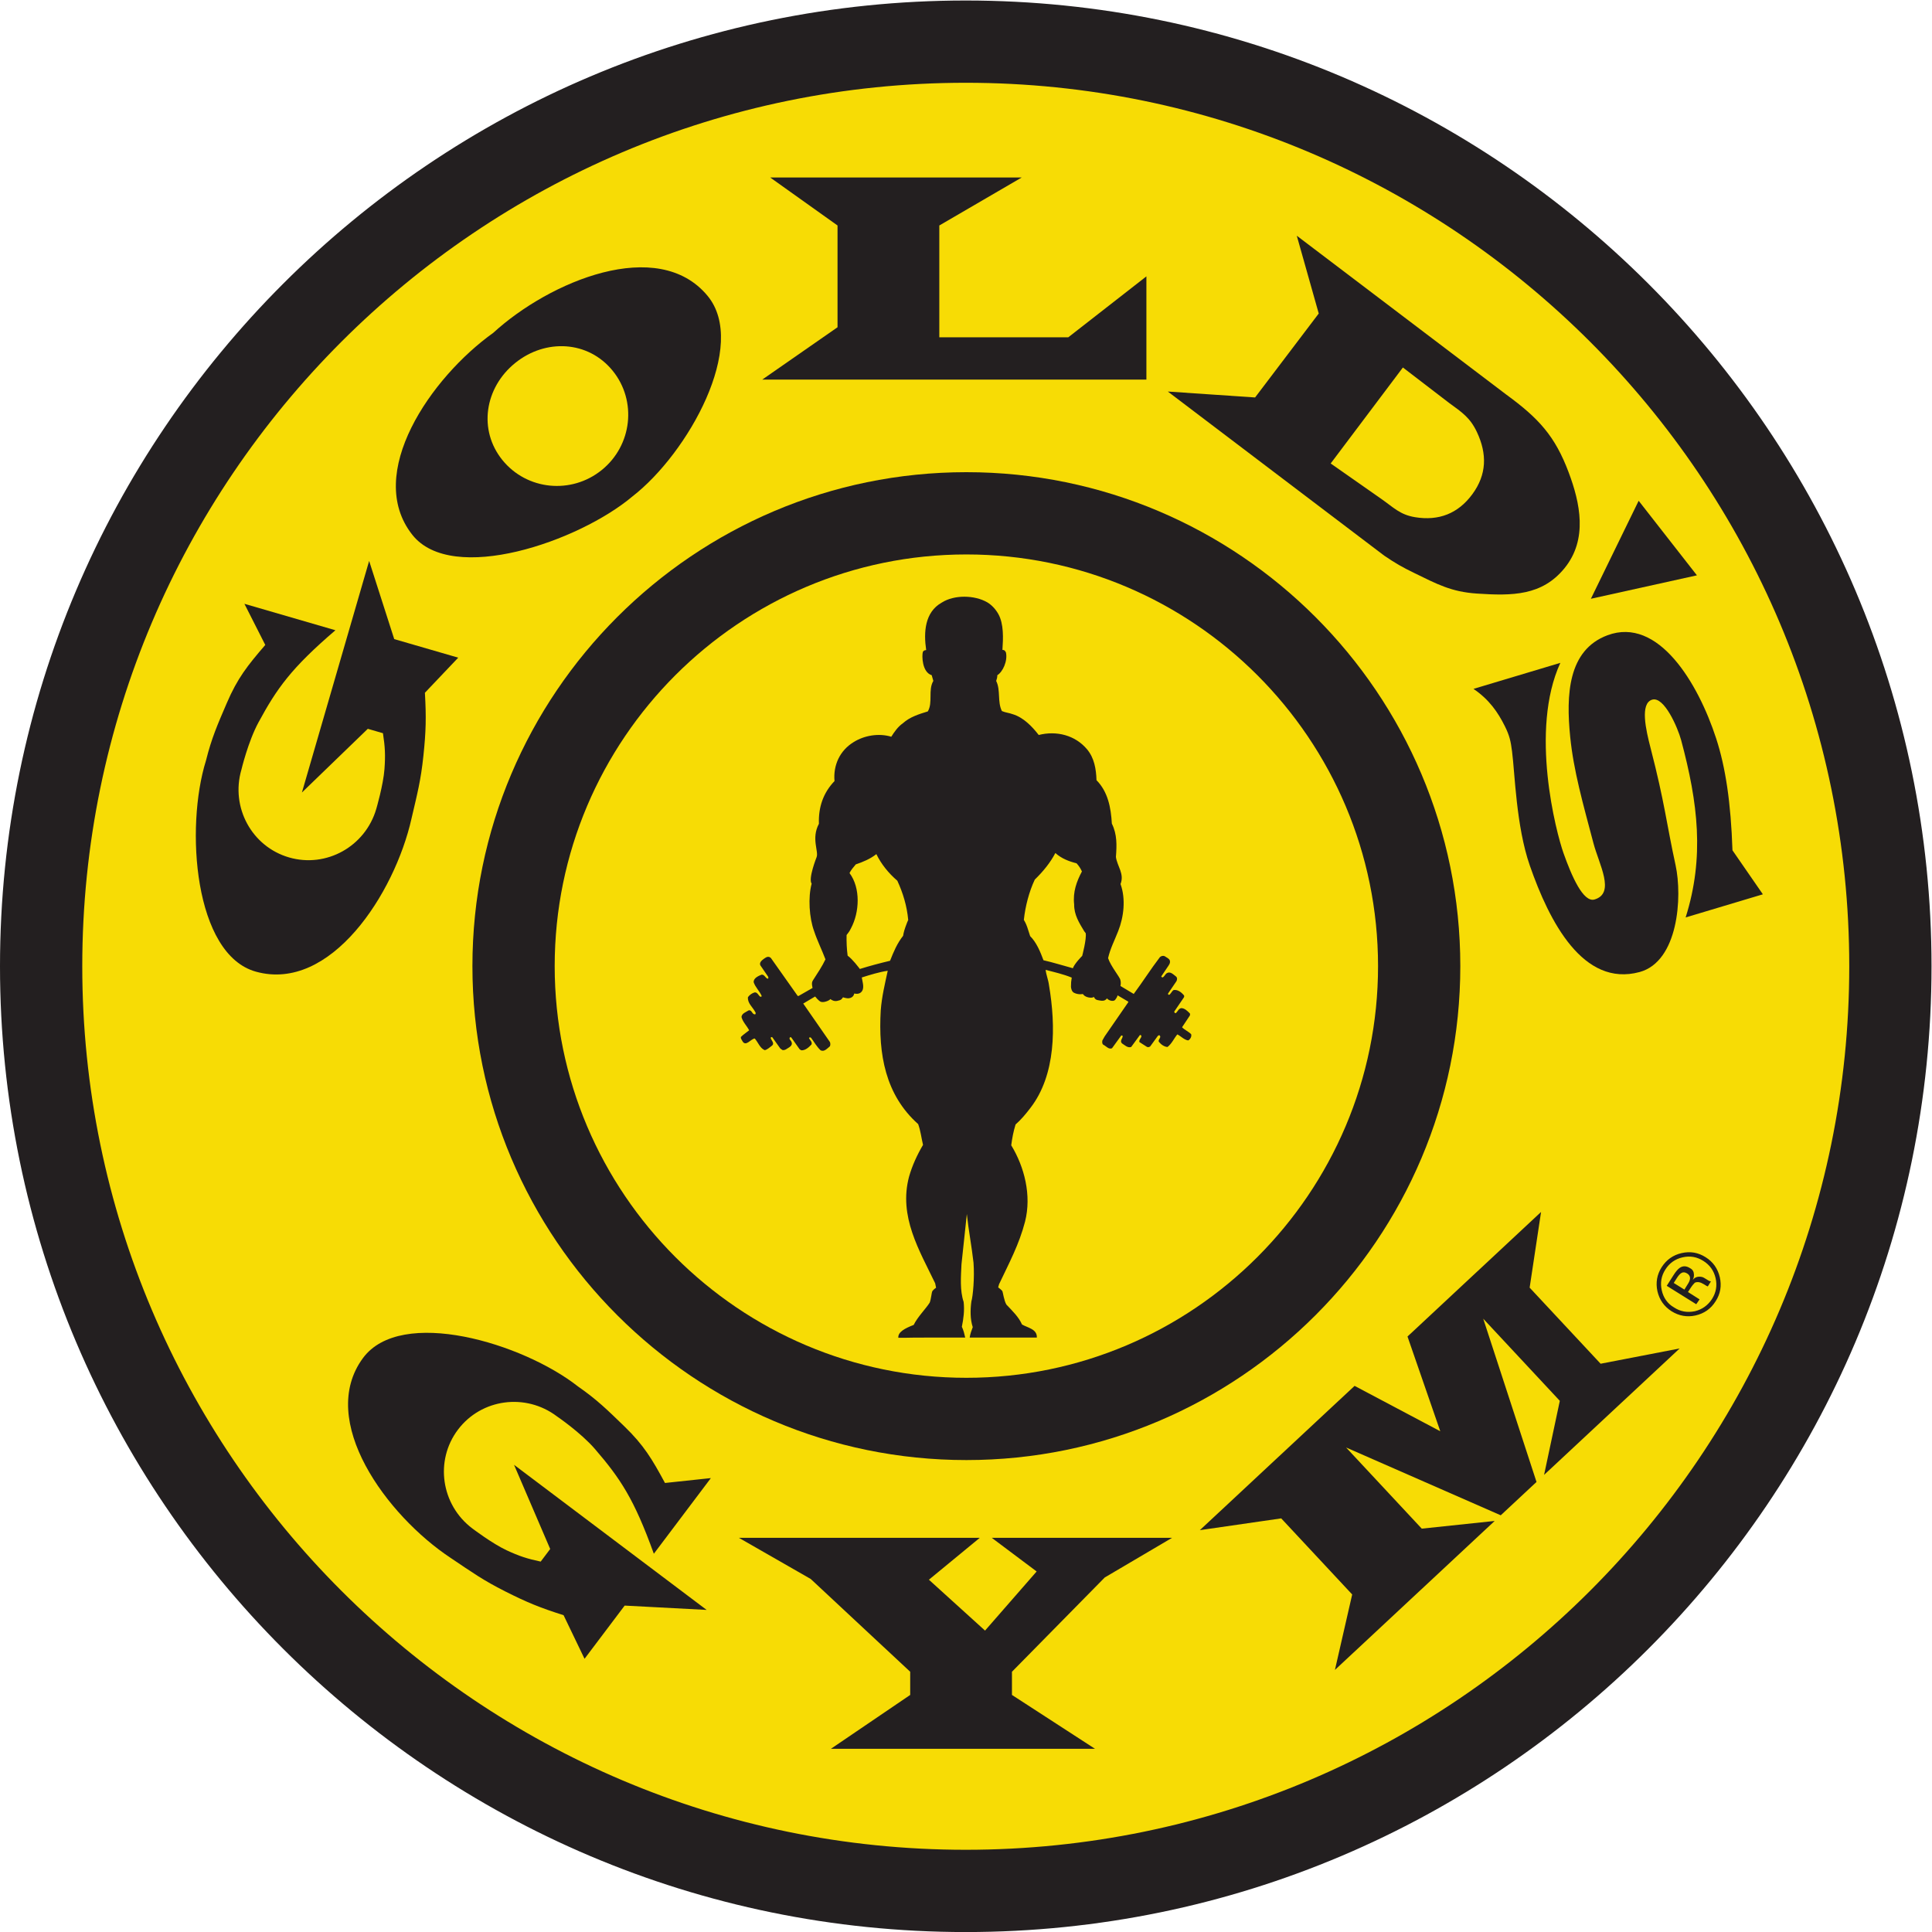 <?xml version="1.0" encoding="UTF-8" standalone="no"?> <svg xmlns:dc="http://purl.org/dc/elements/1.1/" xmlns:cc="http://creativecommons.org/ns#" xmlns:rdf="http://www.w3.org/1999/02/22-rdf-syntax-ns#" xmlns:svg="http://www.w3.org/2000/svg" xmlns="http://www.w3.org/2000/svg" viewBox="0 0 563.493 563.507" height="563.507" width="563.493" xml:space="preserve" id="svg2" version="1.1"><defs id="defs6"></defs><g transform="matrix(1.333,0,0,-1.333,0,563.507)" id="g10"><g transform="scale(0.1)" id="g12"><path id="path14" style="fill:#f7dc05;fill-opacity:1;fill-rule:nonzero;stroke:none" d="M 15.699,2111.01 C 15.699,966.699 955.621,35.719 2110.93,35.719 c 1155.34,0 2095.28,930.98 2095.28,2075.291 0,1144.31 -939.94,2075.28 -2095.28,2075.28 C 955.621,4186.29 15.699,3255.32 15.699,2111.01"></path><path id="path16" style="fill:#231f20;fill-opacity:1;fill-rule:nonzero;stroke:none" d="m 1218.44,1128.44 c 0,0 52.26,-35.51 83.43,-71.64 55.47,-64.46 85.55,-109.218 128.75,-229.07 L 1555.39,993.281 1455,982.582 c -28.32,52.378 -46.25,82.648 -89.06,124.058 -36.96,35.7 -59.22,57.89 -101.25,87.11 -120.86,95 -387.385,175.08 -470.588,62.03 -100.86,-136.95 52.382,-344.76 191.836,-437.108 48.282,-32.422 70.702,-48.672 119.532,-73.363 47.97,-24.219 76.4,-35.778 127.65,-52.028 l 45.86,-95.39 87.78,116.41 179.37,-9.461 -421.4,317.5 79.1,-184.211 -20.78,-27.578 c -29.96,6.398 -46.8,11.871 -74.57,24.758 -31.45,14.691 -75,47.742 -75,47.742 -68.48,51.558 -82.582,148.359 -31.53,216.089 51.1,67.81 148.01,80.94 216.49,29.3"></path><path id="path18" style="fill:#231f20;fill-opacity:1;fill-rule:nonzero;stroke:none" d="m 926.426,2573.72 c 5.64,53.5 6.344,84.2 3.269,137.87 l 72.905,76.8 -140.037,40.61 -54.879,171.05 -147.098,-506.71 144.176,139.37 33.133,-9.6 c 4.664,-30.31 5.558,-47.94 3.335,-78.5 -2.535,-34.62 -17.91,-87.08 -17.91,-87.08 -23.941,-82.3 -109.371,-129.86 -190.871,-106.23 -81.504,23.64 -128.215,109.58 -104.277,191.89 0,0 14.625,61.52 37.336,103.5 40.504,74.76 71.656,118.76 168.371,201.69 l -199.113,57.84 45.66,-90.01 c -38.86,-45.12 -60.821,-72.62 -84.297,-127.39 -20.25,-47.15 -33.039,-75.9 -45.449,-125.58 -45.828,-146.68 -26.016,-424.27 109.207,-461.89 163.886,-45.63 303.676,171.43 340.406,334.68 13.184,56.56 20.379,83.34 26.133,137.69"></path><path id="path20" style="fill:#231f20;fill-opacity:1;fill-rule:nonzero;stroke:none" d="m 1667.89,3396.84 h 840.46 v 225.82 l -170.89,-133.28 h -282.23 v 244.6 l 180.31,105.04 h -550.38 l 147.38,-105.04 v -222.65 l -164.65,-114.49"></path><path id="path22" style="fill:#231f20;fill-opacity:1;fill-rule:nonzero;stroke:none" d="m 3435.65,2614.89 c 7.41,-73.92 27.71,-144.99 50.93,-232.75 12.22,-46.26 48.34,-109.09 2.44,-122.83 -24.8,-7.45 -50.2,51.09 -68.1,101.55 -15.97,45.1 -74.57,268.64 -6.84,416.16 l -190.05,-56.94 c 34.45,-23.37 53.56,-51.34 68.68,-81.73 10.3,-20.68 12.85,-32.91 15.69,-55.07 6.26,-48.04 8.91,-163.48 38.75,-249.44 42.86,-123.4 116.8,-266.71 240.17,-233.35 84.82,22.97 94.08,164.09 78.86,233.98 -20.11,92.34 -23.63,136.16 -54.66,256.16 -10.36,39.99 -23.59,97.71 3.46,105.85 26.26,7.85 56.17,-61.73 63.32,-88.26 37.03,-137.87 51.42,-256.33 9.93,-388.23 l 168.97,50.61 -66.53,96.29 c -3.47,104.56 -15.24,182.06 -35.65,244.68 -39.63,121.63 -126.77,267.29 -237.91,225.81 -86.58,-32.36 -90.73,-130.58 -81.46,-222.49"></path><path id="path24" style="fill:#231f20;fill-opacity:1;fill-rule:nonzero;stroke:none" d="m 3221.52,3146.02 c -31.25,-42.5 -73.6,-58.87 -125.63,-50.24 -33.16,5.55 -46.56,21.25 -75.58,41.37 l -108.75,76.13 158.01,210 101.25,-77.65 c 28.55,-20.71 45.93,-32.43 60.58,-63.36 22.77,-48.17 21.72,-93.36 -9.88,-136.25 z m 210.84,47.51 c -29.86,79.69 -65.51,118.56 -136.46,170.37 l -179.59,136.17 -278.92,211.55 48.04,-170.24 -139.26,-183.67 -190.95,12.95 301.08,-228.34 172.44,-130.75 c 24.51,-16.63 39.07,-25.02 65.68,-37.95 50.59,-24.68 80.97,-41.2 137.07,-45.01 77.65,-5.19 142.43,-4.8 191.65,55.45 51.7,63.33 33.96,143.48 9.22,209.47"></path><path id="path26" style="fill:#231f20;fill-opacity:1;fill-rule:nonzero;stroke:none" d="m 3585.43,3131.64 -104.54,-214.41 232,51.28 z"></path><path id="path28" style="fill:#231f20;fill-opacity:1;fill-rule:nonzero;stroke:none" d="m 3346.89,1409.96 24.98,165.59 -292.23,-272.52 71.74,-207.31 -187.52,99.32 -338.55,-315.681 178.01,25.762 155.29,-166.492 -37.76,-165.109 349.54,325.968 -159.54,-16.828 -165.58,177.56 338.38,-148.341 78.28,72.941 -116.6,357.23 167.59,-179.76 -34.43,-162 296.6,276.62 -172.91,-33.41 -155.29,166.46"></path><path id="path30" style="fill:#231f20;fill-opacity:1;fill-rule:nonzero;stroke:none" d="m 2268.2,788.949 -112.93,-129.359 -122.8,111.332 111.33,91.68 h -527.16 l 157.18,-90.043 217.7,-203.028 V 518.789 L 1818.03,400.941 h 577.9 l -181.74,117.848 v 50.742 l 203.03,206.289 147.31,86.782 h -394.54 l 98.21,-73.653"></path><path id="path32" style="fill:#231f20;fill-opacity:1;fill-rule:nonzero;stroke:none" d="m 1316.68,3198.98 c -66.64,-53.98 -163.95,-44.21 -217.38,21.72 -53.36,65.94 -38.83,158.4 27.81,212.35 66.64,53.98 160.08,48.98 213.51,-16.96 53.4,-65.93 42.66,-163.16 -23.94,-217.11 z m -237.55,300 C 942.961,3401.79 796.711,3190.54 902.254,3057.1 c 87.109,-110.04 364.376,-14.84 481.836,84.3 121.41,94.26 253.56,330.62 164.02,438.75 -108.55,131.01 -345.62,31.83 -468.98,-81.17"></path><path id="path34" style="fill:#231f20;fill-opacity:1;fill-rule:nonzero;stroke:none" d="m 180,2113.13 c 0,1065.92 867.18,1933.12 1933.09,1933.12 1065.92,0 1933.12,-867.2 1933.12,-1933.12 C 4046.21,1047.21 3179.01,180 2113.09,180 1047.18,180 180,1047.21 180,2113.13 Z m -180,0 C 0,947.949 947.926,0 2113.09,0 3278.27,0 4226.21,947.949 4226.21,2113.13 4226.21,3278.3 3278.27,4226.25 2113.09,4226.25 947.926,4226.25 0,3278.3 0,2113.13"></path><path id="path36" style="fill:#231f20;fill-opacity:1;fill-rule:nonzero;stroke:none" d="m 1213.67,2113.44 c 0,496.69 404.09,900.78 900.78,900.78 496.67,0 900.74,-404.09 900.74,-900.78 0,-496.66 -404.07,-900.74 -900.74,-900.74 -496.69,0 -900.78,404.08 -900.78,900.74 z m -180,0 c 0,-595.92 484.84,-1080.74 1080.78,-1080.74 595.93,0 1080.74,484.82 1080.74,1080.74 0,595.94 -484.81,1080.78 -1080.74,1080.78 -595.94,0 -1080.78,-484.84 -1080.78,-1080.78"></path><path id="path38" style="fill:#231f20;fill-opacity:1;fill-rule:nonzero;stroke:none" d="m 3679.55,1442.35 c -3.5,-1.79 -7.17,-5.9 -11.16,-12.33 l -6.23,-9.8 23.34,-14.53 6.35,10.32 c 3.24,4.82 5.1,8.71 5.64,11.72 1.19,5.64 -0.91,9.96 -5.71,13.12 -4.69,2.97 -8.89,3.4 -12.23,1.5 z m -18.13,-5.46 c 5.02,7.99 9.63,13.41 13.59,16.19 6.88,4.9 14.65,4.76 22.69,-0.39 6.69,-3.5 8.45,-8.42 8.68,-14.39 0.05,-3.16 -0.28,-6.97 -2.59,-11.49 3.47,4.61 8.08,6.89 13.07,7.08 4.93,0.35 9.19,-0.75 12.21,-2.79 l 4.86,-2.95 c 1.47,-0.97 2.98,-2.03 4.87,-3.02 1.81,-0.7 3.04,-1.37 3.75,-1.33 l 1.06,-0.03 -6.84,-11.03 c -0.33,-0.01 -0.45,0.13 -0.88,0.18 -0.14,0.12 -0.37,0.28 -0.72,0.33 l -2.15,1.13 -5.11,3.15 c -7.61,4.69 -13.62,5.76 -19.52,3.31 -1.48,-1.54 -5.21,-5.23 -9.12,-11.32 l -5.92,-9.12 25.38,-16.11 -7.31,-10.6 -64.55,40.28 z m -25.45,-32.8 c 3.63,-16.27 12.48,-29.12 26.69,-37.32 13.98,-9.24 29.1,-11.82 45.75,-8.42 15.87,3.86 28.38,12.81 37.44,26.68 9.04,14.2 11.66,29.44 7.95,45.66 -3.79,16.45 -12.77,28.97 -26.91,37.8 -14.1,8.9 -28.93,11.54 -45.28,7.81 -16.28,-3.68 -28.92,-12.6 -37.81,-26.76 -8.96,-13.95 -11.52,-29.23 -7.83,-45.45 z m 126.97,28.77 c 4.35,-18.91 1.38,-36.6 -9.1,-52.64 -10.34,-16.5 -24.94,-26.77 -44.08,-31.14 -18.33,-4.07 -36.09,-0.98 -52.52,9.35 -16.29,10.53 -26.29,24.8 -30.72,43.56 -4.1,18.74 -1.12,36.36 9.16,52.63 10.47,16.35 25,26.72 43.75,30.96 18.96,4.29 36.11,1.34 52.46,-8.97 16.43,-10.25 26.66,-24.98 31.05,-43.75"></path><path id="path40" style="fill:#231f20;fill-opacity:1;fill-rule:nonzero;stroke:none" d="m 2367.84,2135.85 c 0,0 -16.62,-16.5 -20.36,-26.99 -21.54,5.8 -42.61,12.48 -64.33,17.46 -7.19,19.23 -15.29,38.91 -29.16,52.78 0,0 -2.58,8.38 -6.33,19.56 -3.05,9.07 -7.46,15.97 -7.46,15.97 3.09,29.79 11.64,62.16 23.89,88.1 18.28,17.82 34.12,37.19 45.04,58.22 13.53,-12.16 29.55,-18.27 46.38,-22.49 5.04,-5.49 8.99,-11.47 11.74,-17.91 -11.56,-21.68 -20.1,-44.94 -16.99,-72.14 -0.31,-22.62 11.09,-40.53 22.03,-58.65 1.15,-1.82 2.34,-2.77 3.22,-4.13 2.31,-12.29 -7.67,-49.78 -7.67,-49.78 z m -386.74,63.22 c -4.08,-11.35 -5.08,-19.29 -5.08,-19.29 -13.2,-16.64 -21.04,-35.55 -28.52,-54.59 -22.35,-5.35 -44.39,-11.16 -66.1,-17.95 -2.93,3.71 -15.73,21.12 -26.76,29.1 -1.97,14.55 -2.63,30.06 -2.3,45.11 1.79,2.86 4.3,5.26 5.97,8.21 l 0.44,0.59 3.26,6.1 c 18.61,34.78 21.38,87.83 -3.26,120.79 3.4,6.81 8.64,12.92 13.71,18.91 16.01,5.49 31.49,11.8 45.04,22.5 10.27,-21.36 26.6,-41.77 45.85,-58.22 12.35,-26.76 21.05,-55.1 23.83,-85.88 -0.87,-1.36 -3.43,-7.89 -6.08,-15.38 z m 625.17,-234.57 c -6.19,6.29 -14.02,9.08 -19.9,15.2 l 16.8,25.27 c 0,0 0.64,0.61 0.72,2.56 0.1,1.86 -0.72,2.73 -0.72,2.73 -5.06,5.02 -10.8,11.02 -18.44,11.33 -5.74,-0.82 -7.85,-7.28 -11.76,-10.84 h -1.95 c -1.11,0.82 -1.93,1.96 -1.64,3.4 l 20.88,30.7 c 0,0 0.82,1.18 0.82,2.62 0,1.47 -0.82,2.36 -0.82,2.36 -5.53,6.63 -13.71,12.78 -22.38,11.31 -4.52,-2.75 -6.96,-10.58 -10.55,-10.49 -2.19,1.22 -1.51,1.63 -1.66,2.76 l 18.49,27.17 c 1.7,3.61 2.08,7.59 -1.19,10.33 -6.21,4.63 -12.73,12.19 -20.76,6.62 -3.4,-2.77 -4.86,-7.75 -8.94,-8.89 -0.98,0.32 -2.13,1.45 -2.43,2.27 l 13.36,19.86 c 2.95,4.54 7.15,9.07 5.41,15.05 -1.97,4.85 -7.4,6.48 -11.3,9.4 -3.4,1.57 -7.47,0.43 -10.3,-1.97 -20.02,-26.15 -37.81,-54.31 -57.4,-80.66 l -29.12,17.48 c 0,0 0.82,2.62 0.78,6.66 -0.1,2.38 -0.1,3.89 -0.86,6.39 -0.68,5.87 -21.21,30.09 -26.89,47.87 4.63,20.77 14.55,39.59 22.16,59.26 12.25,30.86 16.84,70.12 5.06,102.82 8.97,22.44 -7.5,39.27 -10.09,59.31 1.93,25.39 2.83,49.38 -8.91,72.91 -1.95,34.91 -8.54,69.65 -33.54,94.99 -0.91,24.9 -4.88,48.66 -20.72,67.62 -25.92,30.87 -66.72,41.21 -105.76,31.32 -14.84,19.23 -33.81,38.5 -56.78,45.45 -7.67,2.93 -16.31,3.52 -23.81,6.92 -10.15,20.53 -2.34,45.35 -12.46,65.89 1.45,4.03 2.5,8.02 2.5,12.56 11.8,7.12 23.01,30.97 18.83,49.88 -2.58,5.03 -4.18,5.17 -7.66,5.48 1.74,25.58 3.11,56.81 -8.96,78.49 -5.86,10.34 -13.95,19.37 -24.06,25.5 -27.82,16.17 -72.66,16.99 -99.89,-0.61 -37.18,-20.85 -39.64,-65.01 -33.94,-103.65 -2.58,-0.96 -4.27,0.14 -7.17,-3.85 -2.6,-8.26 -1.84,-44.94 19.25,-51.24 l 3.6,-12.47 c -11.92,-20.22 -0.5,-47.07 -12.09,-66.79 -18.78,-5.81 -39.15,-11.93 -54.5,-25.85 -11.1,-7.74 -18.92,-19.22 -25.43,-29.55 -27.73,8.38 -59.24,2.71 -82.27,-11.66 -30.52,-18.6 -45.03,-50.93 -41.94,-85.38 -24.81,-25.67 -35.44,-57.55 -34.12,-93.36 -17.38,-32.7 0.18,-60.59 -5.19,-73.42 0,0 -18.69,-46.96 -10.68,-57.67 -8.17,-29.75 -5.34,-74.87 5.28,-103.64 6.97,-21.17 17.05,-41.12 24.91,-61.98 -7.33,-15.43 -17.12,-29.9 -26.47,-44.49 -0.88,-1.37 -2.4,-3.48 -2.97,-6.88 -0.61,-3.39 1.21,-11.21 1.21,-11.21 l -30.5,-17.46 h -1.99 l -58.76,83.13 -2.76,1.89 c -5.06,1.82 -8.82,-1.27 -12.58,-3.85 -4.41,-3.27 -10.12,-7.74 -7.83,-13.92 l 17.29,-25.24 c 0.35,-1.28 1.17,-3.55 -0.8,-4.35 -5.38,0.98 -6.86,9.55 -13.7,8.87 -6.88,-2.91 -17.14,-7.07 -17.33,-16.14 3.45,-11.15 13.07,-19.72 17.65,-30.39 0.15,-1.64 -2.13,-2.38 -3.45,-1.44 -4.06,3.22 -5.87,9.53 -11.75,9.2 -5.71,-1.45 -11.24,-5.49 -14.81,-10.32 -1.5,-13.26 10.42,-21.83 15.95,-32.67 1.18,-1.13 1.18,-3.89 0,-4.98 -7.16,-1.29 -7.03,10.64 -14.5,8.57 -5.72,-3.75 -14.84,-6.33 -15.65,-14.39 2.76,-11 11.69,-19.24 16.78,-29.14 -5.85,-4.85 -12.56,-9.07 -17.91,-14.42 -1.01,-3.51 1.43,-5.78 2.76,-8.53 7.48,-14.53 18.41,4.06 27.38,5.02 7.53,-8.44 11.28,-21.19 21.87,-25.55 6.06,1.27 10.63,6.11 15.68,9.71 6.85,5.51 -1.63,11.48 -2.77,17.48 0.98,1.11 2.3,2.07 3.59,1.11 l 17.63,-24.76 4.71,-3.27 c 5.73,-1.07 9.98,3.27 14.57,5.84 3.74,2.27 7.47,6.53 5.35,11.31 -0.64,3.77 -6.99,6.82 -3.42,10.88 0.83,-0.19 1.97,0.33 2.61,-0.37 l 18.45,-26 3.58,-2.24 c 8.83,-0.49 16.34,6.42 22.37,12.75 2.11,5.82 -3.42,9.38 -5.53,13.91 0.79,2.38 3.42,2.09 4.74,0.47 6.66,-9.03 12.06,-18.93 20.37,-26.82 8.02,-4.71 14.71,3.71 20.73,8.57 1.16,3.03 1.16,6.14 0,9.22 l -58.43,84.24 26.03,15.41 c 0,0 7.94,-10.1 12.7,-11.66 7.65,-2.38 19.95,3.89 20.65,6.08 2.11,-1.76 7.65,-5.43 14.58,-4.13 9.78,1.84 10.2,4.11 13.05,7.93 0,0 7.45,-2.65 12.85,-2.09 2.94,0.38 10.2,2.04 11.8,10.45 0,0 8.88,-2.77 14.77,2.58 8.8,8.24 3.13,21.99 1.69,32.46 18.61,5.84 37.55,11.84 56.8,14.69 -6.17,-28.42 -13.04,-56.74 -15.32,-86.74 -5.54,-95.6 9.95,-184.67 81.88,-248.81 5.26,-14.35 7.04,-30.23 10.63,-45.43 -12.89,-21.95 -23.51,-44.92 -30.51,-69.33 -23.38,-87.46 22.83,-161.99 57.11,-233.58 l 1.97,-9.7 c 0,0 -4.78,-2.97 -7.82,-6.96 -2.26,-2.98 -2.81,-17.63 -6.21,-25.7 -8.34,-13.28 -26.41,-31.05 -34.96,-48.65 -19.22,-7.5 -34.73,-15.51 -33.6,-28.15 h 13.21 c 0.16,0.63 133.12,0.51 133.12,0.51 -1.8,8.07 -3.76,16.13 -7.33,23.6 3.57,17.59 6.04,35.19 3.91,54.27 -8.47,25.24 -6.02,55.02 -4.72,82.62 l 11.71,109.79 c 3.77,-35.9 10.61,-70.61 14.61,-106.47 2.5,-33.14 -1.23,-73.18 -4.72,-85.02 -2.47,-18.87 -2.72,-38.05 3.04,-56.03 -2.81,-7.41 -5.43,-14.36 -6.72,-22.76 h 133.7 c 4.37,0 9.33,0 13.24,0 0.97,18.71 -20.61,21.47 -32.48,28.6 -7.03,16.32 -21.08,29.74 -34.09,43.47 -5.25,8.75 -7.5,26.39 -8.73,29.12 -1.17,2.72 -9.29,8.56 -9.29,8.56 l 1.97,7.03 c 21.84,46.11 43.95,87.09 56.82,136.83 14.68,57.74 -1.51,119.87 -30.22,167.06 2.13,16.32 4.77,30.15 9.49,45.52 12.07,10.51 22.86,23.58 32.46,36.19 55.83,72.25 55.98,178.48 40.63,268.83 -1.45,11.49 -6.05,22.15 -7.3,33.28 19.23,-5 39.17,-9.51 57.1,-16.95 -1.27,-7.44 -1.68,-11.97 -1.68,-19.9 0.14,-3.15 1.45,-11.21 7.23,-13.54 9.67,-4.68 18.83,-2.38 18.83,-2.38 0,0 2.91,-5.62 12.15,-7.5 9.2,-1.89 12.11,1.19 12.11,1.19 0,0 1.4,-5.99 8.4,-7.15 7.03,-1.17 14.78,-3.71 20.17,3.89 1.86,-3.69 13.54,-8.54 17.91,-3.09 4.4,5.39 5.22,9.69 5.22,9.69 l 23.02,-13.59 0.47,-1.27 -51.72,-74.9 -5.04,-8.89 c -0.6,-3.05 -0.97,-7.13 1.98,-9.4 6.19,-2.89 11.79,-10.95 19.08,-7.71 l 20.04,27.64 c 1.15,0.95 2.64,-0.18 3.42,-1.14 -0.47,-5.35 -7.17,-10.97 -1.47,-15.99 6.02,-3.71 12.11,-10.35 19.9,-7.76 l 19.3,26.35 1.97,-0.57 c 4.28,-3.47 -4.94,-9.16 -3.28,-14.94 l 16.14,-10.35 c 2.3,-1.62 5.37,-0.68 7.38,0.59 l 16.95,23.32 2.99,1.56 c 6.35,-4.41 -2.99,-9 -1.04,-14.32 4.57,-5.68 11.27,-11.15 19.09,-11.64 9.47,7.23 14.06,18.6 21.52,27.58 8.03,-4.02 14.55,-11.76 23.55,-13.22 3.54,1.19 8.6,7.95 6.68,13.61"></path></g></g></svg> 